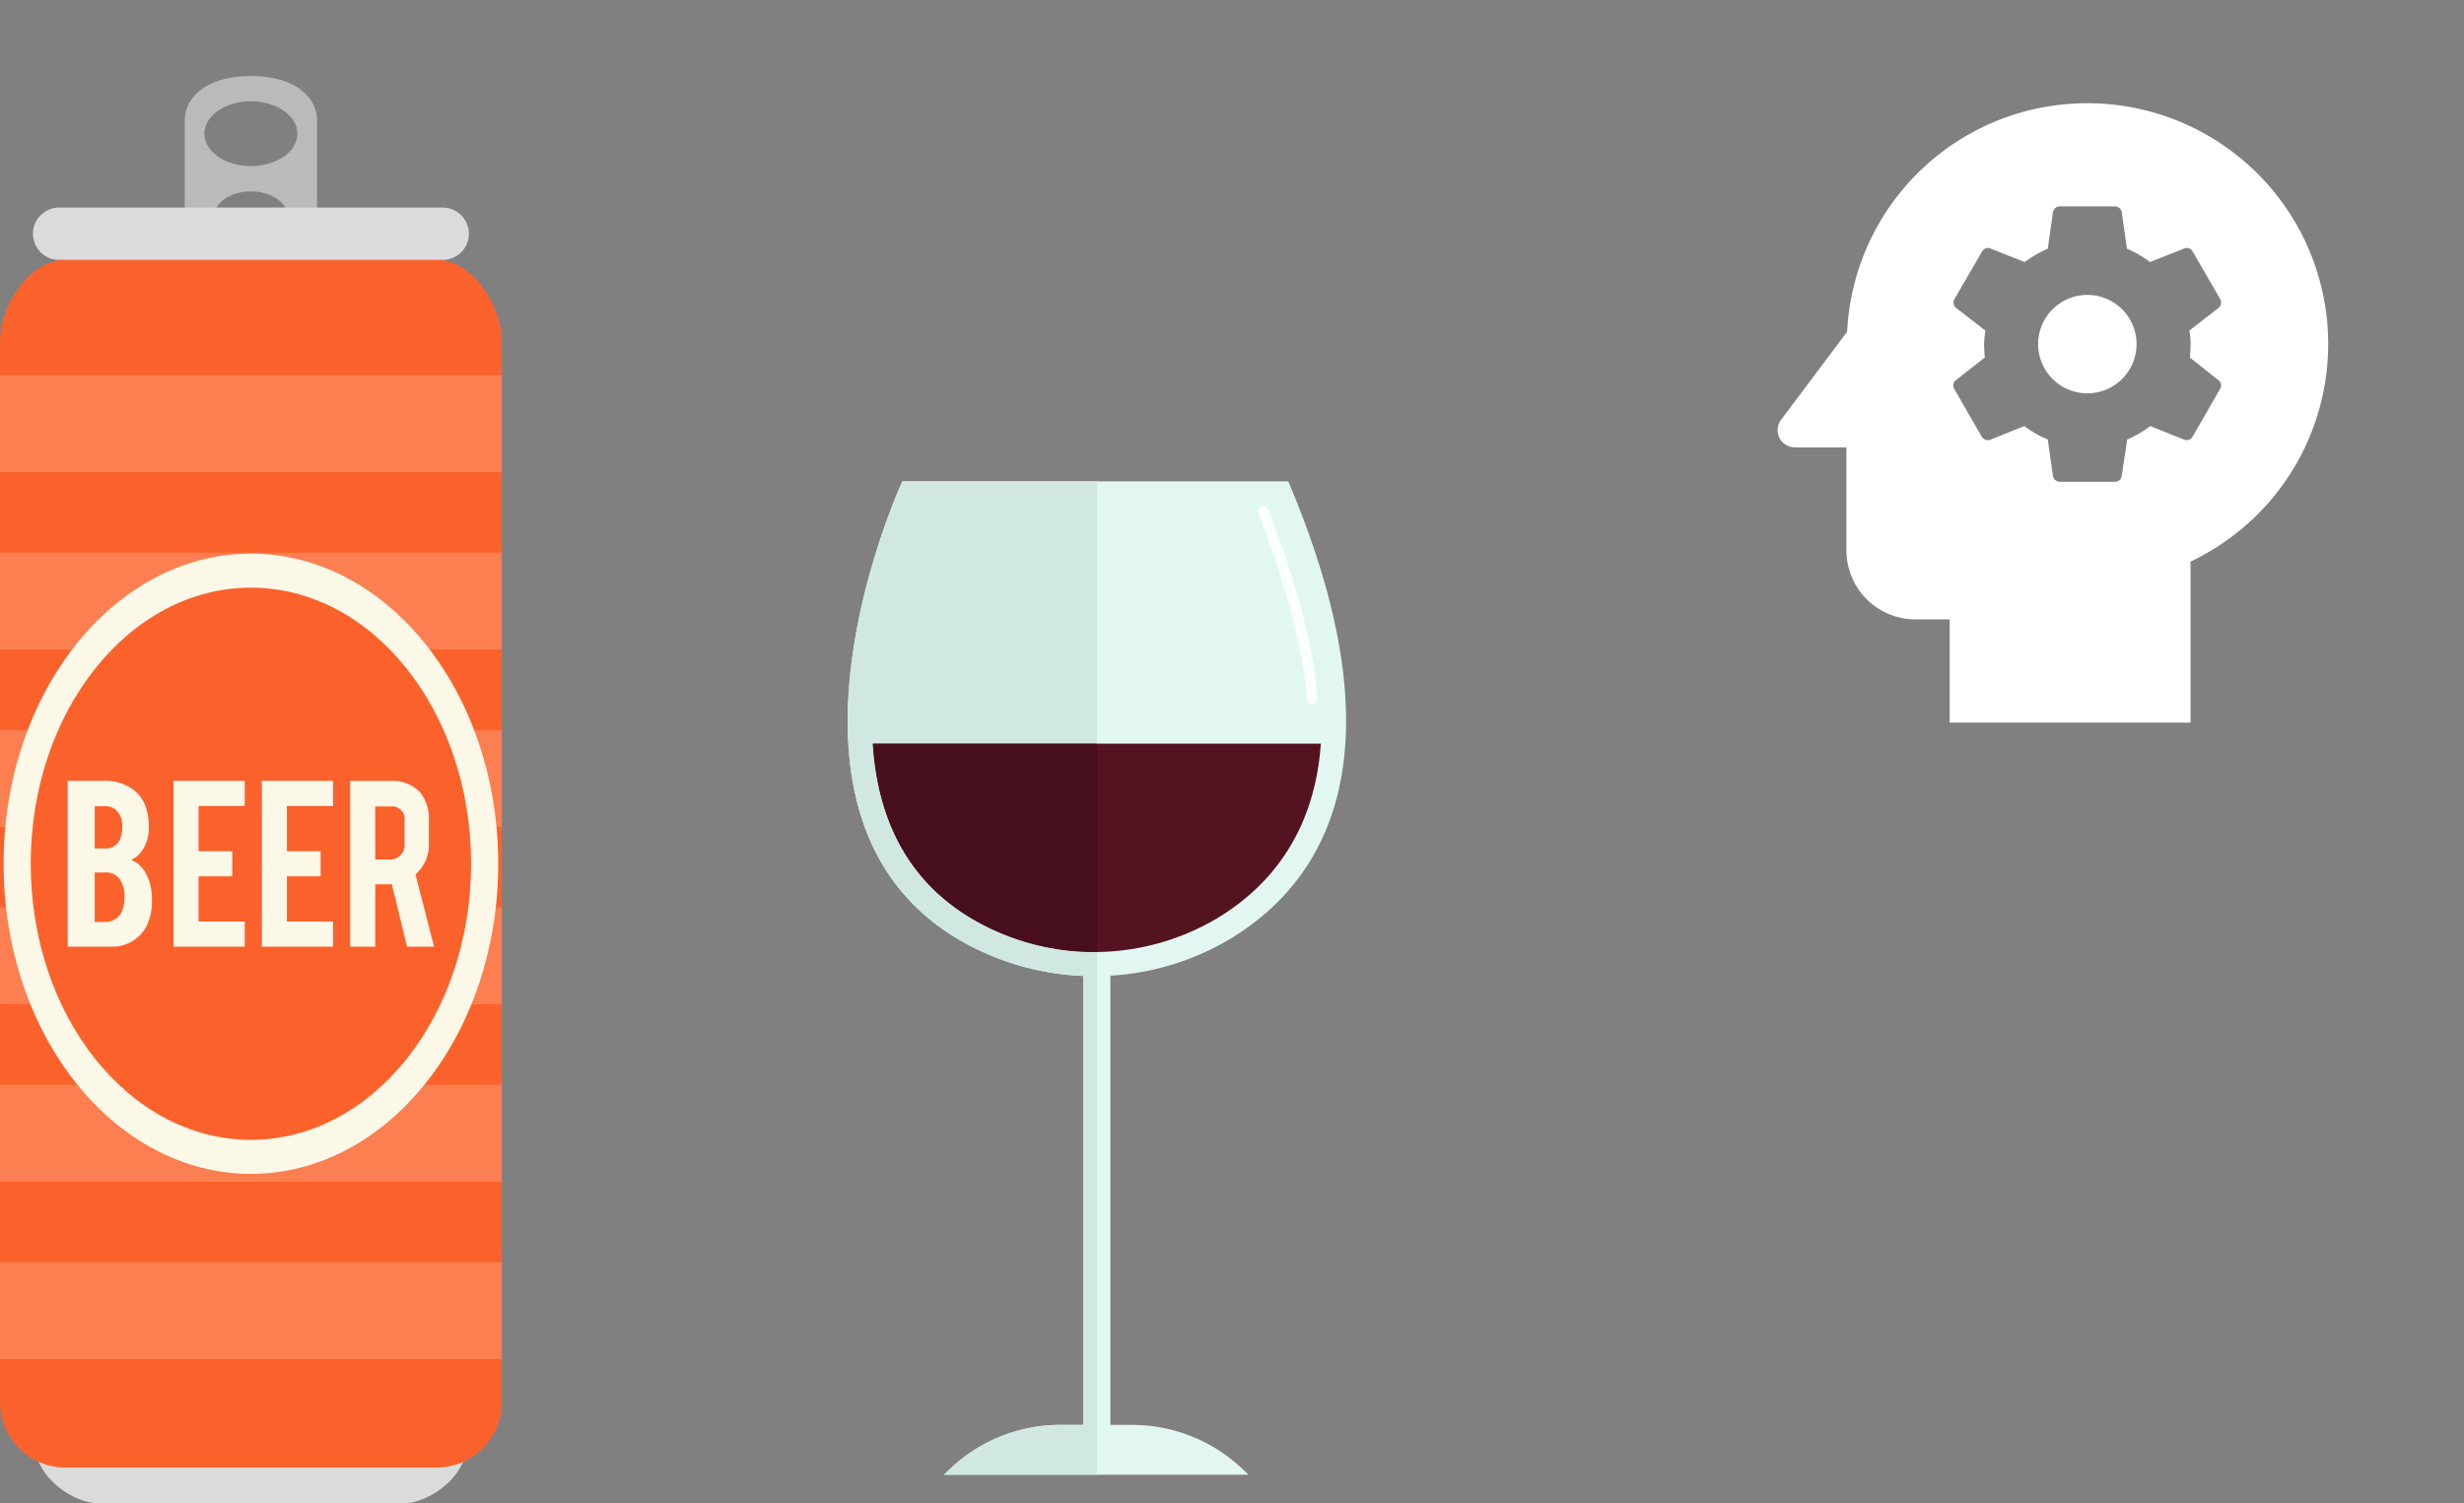 <svg xmlns="http://www.w3.org/2000/svg" width="233.238" height="142.317" viewBox="0 0 233.238 142.317">
  <rect x="0" y="0" width="233.238" height="142.317" fill="#808080" stroke="none"/>
  <g id="Group_1616" data-name="Group 1616" transform="translate(-344.762 -897)">
    <g id="Group_1604" data-name="Group 1604" transform="translate(344.762 904.197)">
      <path id="Path_6119" data-name="Path 6119" d="M427.47,711.066c0,3.136-3.59,5.677-6.107,5.677h-28.7c-2.516,0-6.107-2.541-6.107-5.677h0c0-3.135,2.04-5.677,4.556-5.677h31.8c2.517,0,4.557,2.542,4.557,5.677Z" transform="translate(-383.264 -581.623)" fill="#dbdbdb"/>
      <path id="Path_6120" data-name="Path 6120" d="M411.913,538.909c-4.533,0-6.262,2.291-6.262,4.141v11.579h6.262c-1.928,0-3.493-1.077-3.493-2.4s1.564-2.4,3.493-2.4,3.493,1.077,3.493,2.4-1.563,2.4-3.493,2.4h6.262V543.05C418.175,541.2,416.447,538.909,411.913,538.909Zm0,8.524c-2.43,0-4.4-1.374-4.4-3.069s1.97-3.068,4.4-3.068,4.4,1.374,4.4,3.068S414.343,547.433,411.913,547.433Z" transform="translate(-388.163 -538.909)" fill="#bababa"/>
      <path id="Path_6121" data-name="Path 6121" d="M429.628,670.443a6.2,6.2,0,0,1-6.2,6.2h-35.1a6.2,6.2,0,0,1-6.2-6.2V570.07c0-3.424,2.776-7.75,6.2-7.75h35.1c3.423,0,6.2,4.326,6.2,7.75Z" transform="translate(-382.127 -544.916)" fill="#fb622b"/>
      <path id="Path_6122" data-name="Path 6122" d="M427.586,558.135a2.476,2.476,0,0,1-2.476,2.476H388.8a2.476,2.476,0,0,1-2.476-2.476h0a2.476,2.476,0,0,1,2.476-2.476H425.11a2.477,2.477,0,0,1,2.476,2.476Z" transform="translate(-383.203 -543.207)" fill="#dbdbdb"/>
      <g id="Group_588" data-name="Group 588" transform="translate(0 28.329)">
        <rect id="Rectangle_190" data-name="Rectangle 190" width="47.501" height="9.166" fill="#fbf8e8" opacity="0.2"/>
        <rect id="Rectangle_191" data-name="Rectangle 191" width="47.501" height="9.165" transform="translate(0 16.792)" fill="#fbf8e8" opacity="0.2"/>
        <rect id="Rectangle_192" data-name="Rectangle 192" width="47.501" height="9.166" transform="translate(0 33.584)" fill="#fbf8e8" opacity="0.2"/>
        <rect id="Rectangle_193" data-name="Rectangle 193" width="47.501" height="9.166" transform="translate(0 50.375)" fill="#fbf8e8" opacity="0.2"/>
        <rect id="Rectangle_194" data-name="Rectangle 194" width="47.501" height="9.166" transform="translate(0 67.167)" fill="#fbf8e8" opacity="0.2"/>
        <rect id="Rectangle_195" data-name="Rectangle 195" width="47.501" height="9.165" transform="translate(0 83.959)" fill="#fbf8e8" opacity="0.2"/>
      </g>
      <g id="Group_591" data-name="Group 591" transform="translate(0.341 45.211)">
        <g id="Group_589" data-name="Group 589">
          <ellipse id="Ellipse_83" data-name="Ellipse 83" cx="23.41" cy="29.355" rx="23.41" ry="29.355" fill="#fbf8e8"/>
          <ellipse id="Ellipse_84" data-name="Ellipse 84" cx="20.842" cy="26.135" rx="20.842" ry="26.135" transform="translate(2.567 3.219)" fill="#fb622b"/>
        </g>
        <g id="Group_590" data-name="Group 590" transform="translate(6.071 21.505)">
          <path id="Path_6123" data-name="Path 6123" d="M390.752,644.35v-15.7h3.542a4.515,4.515,0,0,1,2.529.739,3.44,3.44,0,0,1,1.377,1.941,5.463,5.463,0,0,1,.225,1.664,3.687,3.687,0,0,1-.839,2.529,2.366,2.366,0,0,1-.826.614,2.754,2.754,0,0,1,1.339,1.189,4.634,4.634,0,0,1,.539,1.552,6.236,6.236,0,0,1,.087,1.089,5.25,5.25,0,0,1-.563,2.529,3.627,3.627,0,0,1-3.029,1.853Zm2.553-9.29h.99a1.449,1.449,0,0,0,1.477-1.076,3.062,3.062,0,0,0,.138-.99,2.065,2.065,0,0,0-.475-1.476,1.5,1.5,0,0,0-1.14-.464h-.99Zm0,6.949h.99a1.68,1.68,0,0,0,1.665-1.24,2.723,2.723,0,0,0,.163-.977,2.973,2.973,0,0,0-.5-1.915,1.615,1.615,0,0,0-1.327-.551h-.99Z" transform="translate(-390.752 -628.65)" fill="#fbf8e8"/>
          <path id="Path_6124" data-name="Path 6124" d="M404.223,644.35v-15.7h6.735v2.379h-4.369v4.281h3.192v2.379h-3.192v4.281h4.369v2.379Z" transform="translate(-394.208 -628.65)" fill="#fbf8e8"/>
          <path id="Path_6125" data-name="Path 6125" d="M415.472,644.35v-15.7h6.735v2.379h-4.37v4.281h3.192v2.379h-3.192v4.281h4.37v2.379Z" transform="translate(-397.094 -628.65)" fill="#fbf8e8"/>
          <path id="Path_6126" data-name="Path 6126" d="M430.452,628.668a3.609,3.609,0,0,1,2.9,1.088,3.958,3.958,0,0,1,.814,2.654v2.279a3.664,3.664,0,0,1-1.265,2.816l1.752,6.848H432.1l-1.435-5.909h-1.578v5.909h-2.366V628.668Zm1.414,3.78a1.2,1.2,0,0,0-1.352-1.364h-1.427V636.1h1.427a1.291,1.291,0,0,0,.958-.4,1.322,1.322,0,0,0,.394-.964Z" transform="translate(-399.981 -628.655)" fill="#fbf8e8"/>
        </g>
      </g>
    </g>
    <g id="Group_1605" data-name="Group 1605" transform="translate(54.037 593.906)">
      <path id="Path_6528" data-name="Path 6528" d="M407.262,391.912c8.583-5.214,16.56-16.95,5.407-43.252H376.141s-14.774,31.868,5.591,43.516a25.309,25.309,0,0,0,11.534,3.3v42.5h-2.191a15.108,15.108,0,0,0-10.536,4.279l-.452.44h28.822l-.625-.591a15.11,15.11,0,0,0-10.378-4.127h-2.072V395.45A24.858,24.858,0,0,0,407.262,391.912Z" transform="translate(0 0)" fill="#e2f7f2"/>
      <g id="Group_1030" data-name="Group 1030" transform="translate(373.343 373.488)">
        <path id="Path_6529" data-name="Path 6529" d="M373.889,379.182c.409,6.483,2.865,12.844,9.643,16.721a22.808,22.808,0,0,0,23.032-.238c4.662-2.832,9.119-7.8,9.738-16.483Z" transform="translate(-373.889 -379.182)" fill="#541321"/>
      </g>
      <g id="Group_1031" data-name="Group 1031" transform="translate(370.963 348.66)">
        <path id="Path_6530" data-name="Path 6530" d="M382.986,390.209c-6.778-3.877-9.234-10.238-9.643-16.721h21.228l.007-24.828H376.141s-14.774,31.868,5.591,43.516a25.309,25.309,0,0,0,11.534,3.3v42.5h-2.191a15.108,15.108,0,0,0-10.536,4.279l-.452.44h14.468l.013-49.482A22.872,22.872,0,0,1,382.986,390.209Z" transform="translate(-370.963 -348.66)" fill="#d1e8e2"/>
        <path id="Path_6531" data-name="Path 6531" d="M383.532,395.9a22.872,22.872,0,0,0,11.58,3l0-19.722H373.889C374.3,385.665,376.754,392.026,383.532,395.9Z" transform="translate(-371.509 -354.354)" fill="#470e1d"/>
      </g>
      <path id="Path_6532" data-name="Path 6532" d="M419.333,352.167s4.2,10.34,4.61,17.76" transform="translate(-9.024 -0.654)" fill="none" stroke="#fafffe" stroke-linecap="round" stroke-miterlimit="10" stroke-width="1"/>
    </g>
    <g id="psychology-24px" transform="translate(500 897)">
      <g id="Group_1038" data-name="Group 1038">
        <rect id="Rectangle_759" data-name="Rectangle 759" width="78" height="78" fill="none"/>
      </g>
      <g id="Group_1040" data-name="Group 1040" transform="translate(13.024 9.772)">
        <g id="Group_1039" data-name="Group 1039">
          <path id="Path_6542" data-name="Path 6542" d="M16.228,8.57a4.658,4.658,0,1,0,4.658,4.658A4.657,4.657,0,0,0,16.228,8.57Z" transform="translate(13.095 9.574)" fill="#fff"/>
          <path id="Path_6543" data-name="Path 6543" d="M33.321,3A22.741,22.741,0,0,0,10.584,24.63L4.33,32.969a1.628,1.628,0,0,0,1.3,2.606h4.886v9.772a6.534,6.534,0,0,0,6.515,6.515h3.257v9.772h22.8V46.39A22.793,22.793,0,0,0,33.321,3Zm9.772,22.8c0,.423-.033.847-.065,1.27l2.7,2.15a.611.611,0,0,1,.163.814l-2.606,4.528a.655.655,0,0,1-.782.293l-3.225-1.3a9.789,9.789,0,0,1-2.183,1.27l-.521,3.453a.638.638,0,0,1-.651.554H30.715a.663.663,0,0,1-.651-.554l-.489-3.453a9.318,9.318,0,0,1-2.215-1.27l-3.225,1.3a.683.683,0,0,1-.814-.293l-2.606-4.528a.617.617,0,0,1,.163-.814l2.736-2.15c-.033-.423-.065-.847-.065-1.27a7.99,7.99,0,0,1,.13-1.27l-2.769-2.15a.645.645,0,0,1-.163-.847l2.606-4.5a.641.641,0,0,1,.782-.293l3.257,1.3a10.341,10.341,0,0,1,2.183-1.27l.489-3.453a.663.663,0,0,1,.651-.554h5.212a.663.663,0,0,1,.651.554l.489,3.453a9.788,9.788,0,0,1,2.183,1.27l3.257-1.3a.628.628,0,0,1,.782.293l2.606,4.5a.652.652,0,0,1-.163.847l-2.769,2.15A5.248,5.248,0,0,1,43.094,25.8Z" transform="translate(-3.998 -3)" fill="#fff"/>
        </g>
      </g>
    </g>
  </g>
</svg>
